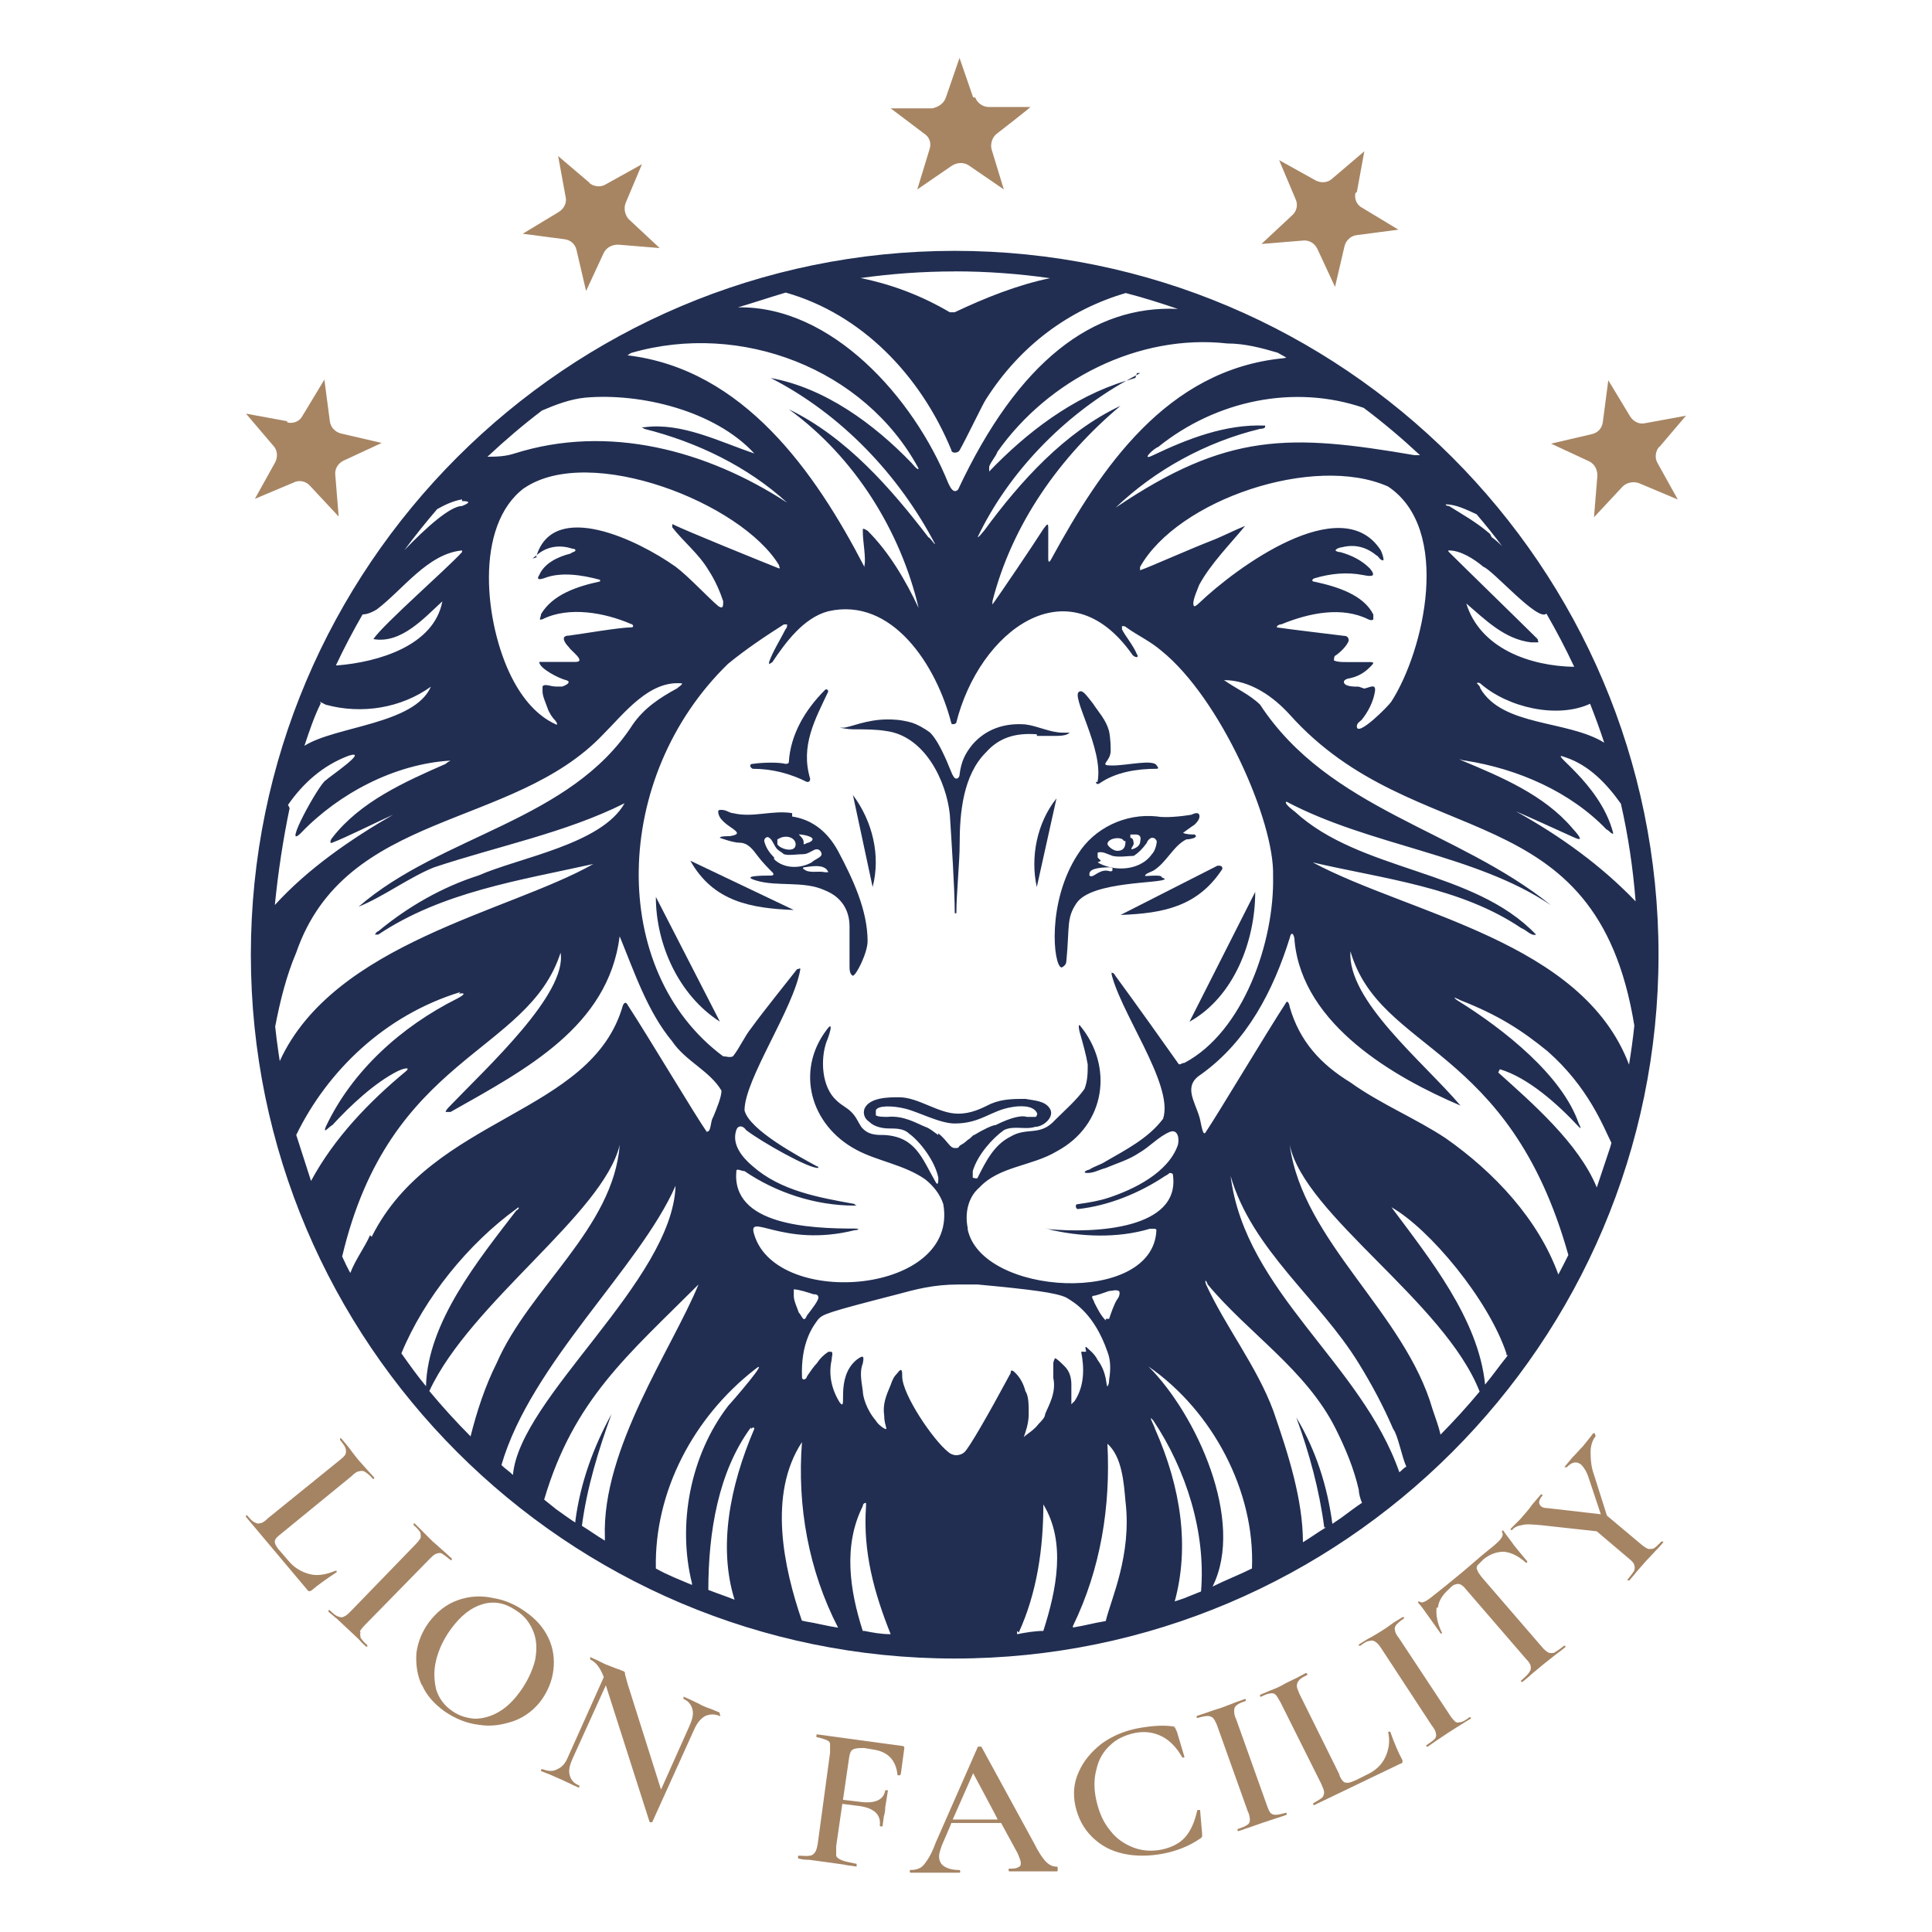 <svg xmlns="http://www.w3.org/2000/svg" xmlns:xlink="http://www.w3.org/1999/xlink" id="Ebene_1" viewBox="0 0 283.5 283.5"><defs><style>      .cls-1 {        fill: #a78563;      }      .cls-2 {        fill: none;      }      .cls-3 {        fill: #212e52;      }      .cls-4 {        clip-path: url(#clippath);      }      .cls-5 {        fill: #a58464;      }    </style><clipPath id="clippath"><rect class="cls-2" x="36.81" y="36.81" width="206.56" height="206.56"></rect></clipPath></defs><g><path class="cls-5" d="M41.2,225.1c-.4.3-.7.6-.8.8s-.1.4,0,.7c.1.2.3.6.7,1l1.2,1.4c.9,1.1,2,1.7,3.2,2s2.5,0,3.7-.5h.2v.2c-1.5,1-2.8,1.9-3.7,2.7-.1,0-.2.1-.3.1,0,0-.2,0-.3-.2l-9-10.7v-.2c0-.2.1,0,.2,0,.4.5.8.9,1.1,1,.3.2.6.2.8.1.3,0,.7-.3,1.1-.7l10.5-8.5c.5-.4.8-.7.9-.9.1-.3.1-.5,0-.9-.1-.3-.4-.7-.8-1.2v-.2c0-.2.1,0,.2,0l1,1.2c.5.7,1,1.3,1.3,1.7.4.5.9,1,1.5,1.7l1,1.1v.2h-.2c-.4-.5-.8-.8-1.1-1s-.6-.2-.9-.1c-.3,0-.7.3-1.1.7l-10.4,8.5h0Z"></path><path class="cls-5" d="M52.9,239.5c-.1.3,0,.5,0,.8.2.3.5.7,1,1.1v.2s-.1.1-.2,0c-.5-.4-.8-.8-1.1-1.1l-1.6-1.5-1.6-1.5c-.3-.2-.7-.6-1.2-1v-.2s.1-.1.2,0c.5.5.9.8,1.2.9.3.1.6.2.9,0,.3-.1.6-.4,1-.8l9.4-9.7c.4-.4.7-.8.8-1s0-.6,0-.8c-.2-.3-.5-.7-1-1.1v-.2c0-.1.1-.1.2,0l1.1,1.1c.6.6,1.1,1.1,1.5,1.5.5.4,1,.9,1.7,1.5l1.1,1v.2s-.1.1-.2,0c-.5-.4-.9-.7-1.2-.9s-.6-.1-.9,0c-.3.1-.6.4-1,.8l-9.4,9.6c-.4.4-.7.8-.8,1l.1.1Z"></path><path class="cls-5" d="M61.9,247.3c-.7-1.5-.9-3.1-.8-4.7.2-1.6.8-3.1,1.8-4.5,1.2-1.6,2.6-2.7,4.3-3.3,1.7-.6,3.4-.7,5.2-.3,1.8.3,3.3,1,4.7,2,1.6,1.1,2.7,2.4,3.4,3.9s.9,3.1.7,4.7c-.2,1.6-.8,3-1.7,4.3-1,1.4-2.4,2.5-4,3.1-1.7.6-3.4.9-5.2.6-1.8-.2-3.5-.9-5.1-2-1.5-1.1-2.6-2.3-3.3-3.9v.1ZM69.7,252.2c1.1,0,2.3-.3,3.5-1s2.2-1.7,3.2-3.1c1-1.4,1.7-2.9,2.1-4.4.3-1.5.3-2.9-.2-4.2s-1.3-2.4-2.6-3.2c-1.6-1.1-3.2-1.4-4.9-.9-1.7.5-3.2,1.7-4.6,3.6-1.1,1.5-1.8,3-2.2,4.6-.4,1.6-.3,3,0,4.3.4,1.3,1.2,2.4,2.4,3.2,1,.7,2.1,1,3.2,1.1h.1Z"></path><path class="cls-5" d="M105.7,251.7c0,.1,0,.2-.1.1-.7-.3-1.4-.3-2.1,0-.6.3-1.2,1-1.6,1.9l-6.2,13.7h-.2s-.2,0-.2-.1l-6.4-20-4.9,10.8c-.4.9-.6,1.7-.4,2.4.2.7.6,1.2,1.4,1.5v.2c0,.1,0,.2-.1.1-.5-.2-.9-.4-1.1-.5l-1.5-.7-1.6-.7c-.3-.1-.7-.3-1.3-.5v-.2q0-.1.2-.1c.8.3,1.5.4,2.2,0,.7-.3,1.2-.9,1.6-1.9l5.2-11.6c-.3-.8-.6-1.3-.9-1.7s-.7-.7-1.1-.9v-.2q0-.2.1-.1l1.1.5c.2.1.6.3,1,.5l1.8.7c.2,0,.5.2.8.3.1,0,.2.1.3.2,0,.1,0,.3.1.6l.3,1.1,4.9,15.5,4.2-9.4c.4-.9.6-1.7.4-2.4s-.6-1.2-1.3-1.5v-.2q0-.2.1-.1l1.1.5c.6.3,1.1.5,1.4.7.4.2.9.4,1.5.6l1.2.5v.2l.1.2Z"></path><path class="cls-5" d="M132.1,260.5h-.4c-.2-2.2-1.4-3.5-3.7-3.8l-1.2-.2c-.7,0-1.2,0-1.6.2s-.5.6-.6,1.2l-.9,6.2,2.5.3c2.2.3,3.5-.3,3.7-1.7h.4l-.4,2.5c0,.6-.1,1-.2,1.3l-.2,1.5h-.2c-.1,0-.2,0-.2-.1.2-1.6-.8-2.6-3.1-2.9l-2.4-.3-.9,6.2v1.4c.1.3.4.5.9.7s1.2.3,2.1.5v.4c-.8-.1-1.5-.2-1.9-.3l-2.9-.4-2.2-.3c-.4,0-.9,0-1.6-.2v-.2c0-.1,0-.2.1-.2.7,0,1.2.1,1.6,0,.3,0,.6-.2.8-.5.2-.3.3-.7.4-1.3l1.8-13.3v-1.3c0-.3-.3-.5-.6-.6-.3-.1-.8-.3-1.4-.4v-.2c0-.1,0-.2.1-.2l12.5,1.7c.2,0,.3.1.3.3l-.5,3.7-.1.3Z"></path><path class="cls-5" d="M155.2,274.4c0,.1,0,.2-.1.2h-7s-.1,0-.1-.2c0-.1,0-.2.1-.2.6,0,1,0,1.3-.2.3-.1.4-.3.4-.6s-.2-.8-.5-1.5l-2.4-4.4h-7.3c0,.1-1.4,3.3-1.4,3.3-.2.6-.4,1.1-.4,1.6,0,.7.3,1.2.8,1.5s1.2.5,2.1.5c.1,0,.2,0,.2.2,0,.1,0,.2-.1.2h-7.1c-.1,0-.2,0-.2-.2s0-.2.1-.2c.6,0,1-.1,1.4-.3.4-.2.7-.6,1.1-1.2.4-.6.8-1.4,1.2-2.5l6.2-14.1h.5l7.7,14.1c.7,1.4,1.3,2.3,1.8,2.8s1,.7,1.5.7c.1,0,.2,0,.2.2v.3ZM139.8,267h6.6c0-.1-3.6-6.8-3.6-6.8l-3,6.8Z"></path><path class="cls-5" d="M172.2,253.5c.2,0,.3,0,.3.2,0,0,.1.2.2.4l1.1,3.7s0,.1-.1.1h-.2c-.8-1.4-1.8-2.5-3-3.1s-2.5-.8-4-.5c-1.4.3-2.7.9-3.6,1.8-1,.9-1.7,2.1-2,3.5-.4,1.4-.4,3,0,4.7s1,3.1,2,4.3c.9,1.2,2.1,2,3.4,2.5,1.3.5,2.7.6,4.2.3,1.4-.3,2.6-.9,3.4-1.8.8-.9,1.4-2.2,1.8-4h.4l.3,3.5v.4s-.1.2-.3.3c-1.6,1.1-3.4,1.8-5.4,2.2-2.1.4-4.1.4-5.9,0-1.8-.4-3.3-1.2-4.6-2.5-1.2-1.2-2-2.7-2.4-4.5s-.2-3.5.5-5c.7-1.6,1.8-2.9,3.3-4.1,1.5-1.1,3.3-1.9,5.4-2.3,2.2-.4,4-.5,5.5-.2l-.3.1Z"></path><path class="cls-5" d="M186.4,266c.2.2.4.3.8.3.3,0,.8-.1,1.5-.3,0,0,.1,0,.1.1v.2c-.6.2-1.1.4-1.5.5l-2.1.7-2,.7c-.4.1-.8.3-1.5.5,0,0-.1,0-.1-.1v-.2c.6-.2,1.1-.4,1.4-.6.3-.2.4-.4.4-.7s0-.7-.3-1.3l-4.5-12.6c-.2-.5-.4-.9-.6-1.1s-.5-.3-.8-.3-.8.1-1.5.3c0,0-.1,0-.1-.1v-.2l1.5-.5c.8-.3,1.5-.5,2.1-.7s1.3-.5,2.1-.8l1.4-.5s.1,0,.1.1v.2c-.6.2-1.1.4-1.3.6-.3.2-.4.5-.4.8s0,.7.3,1.3l4.5,12.6c.2.6.4,1,.6,1.2l-.1-.1Z"></path><path class="cls-5" d="M196.5,260.4c.2.5.4.8.6,1,.2.2.4.2.7.2s.7-.2,1.2-.4l1.6-.8c1.3-.6,2.2-1.5,2.7-2.6s.7-2.3.4-3.6c0,0,0-.1.1-.1h.2c.6,1.7,1.2,3.1,1.8,4.2v.3s-.1.2-.3.2l-12.7,6.1-.1-.1v-.2c.6-.3,1-.6,1.3-.8.2-.2.3-.5.3-.8s-.2-.7-.4-1.2l-6-12c-.3-.5-.5-.9-.7-1.1-.2-.2-.5-.3-.8-.2-.3,0-.8.2-1.4.5l-.1-.1v-.2l1.4-.6c.8-.3,1.5-.6,2-.9.5-.3,1.2-.6,2-1l1.3-.7s.1,0,.2.1,0,.2,0,.2c-.6.3-1,.5-1.2.8-.2.2-.3.5-.3.8s.2.7.4,1.2l5.9,11.9-.1-.1Z"></path><path class="cls-5" d="M213.5,252.6c.2.2.5.2.8.1.3,0,.8-.3,1.3-.7h.2c.1,0,0,.2,0,.2-.5.3-1,.6-1.3.8l-1.9,1.2-1.8,1.2c-.3.2-.7.5-1.3.9h-.2v-.2c.6-.4,1-.7,1.2-.9s.3-.5.2-.8c0-.3-.2-.7-.6-1.2l-7.4-11.3c-.3-.5-.6-.8-.9-1-.3-.2-.5-.2-.9-.1-.3,0-.8.3-1.3.7h-.2v-.2l1.3-.8c.8-.4,1.4-.8,1.9-1.1s1.1-.7,1.9-1.3l1.3-.8h.2c.1,0,0,.2,0,.2-.6.4-.9.7-1.1.9-.2.3-.3.5-.2.8,0,.3.2.7.6,1.2l7.4,11.2c.3.5.6.8.8,1h0Z"></path><path class="cls-5" d="M210.8,235.9c-.1,1.1.1,2.3.8,3.7v.1h-.2c-.4-.6-1-1.4-1.7-2.4s-1.2-1.7-1.6-2.1v-.2h.2c.3.3.8.1,1.7-.6,1.4-1.1,2.9-2.3,4.7-3.8.9-.8,1.9-1.6,2.8-2.4l1.6-1.3c.6-.5,1-.9,1.2-1.2s.3-.6.1-.9v-.2h.2c.3.5.9,1.2,1.6,2.2.8,1,1.4,1.7,1.9,2.3v.2h-.2c-1.1-1-2.2-1.5-3.2-1.6-1,0-2,.3-3,1.1l-.9.9c-.1.2-.2.5,0,.7,0,.2.3.6.6,1l8.8,10.2c.4.5.7.7,1,.9.3.1.6.1.9,0,.3-.2.8-.5,1.4-1h.2v.2c-.5.4-1,.8-1.3,1l-1.9,1.5-1.8,1.5c-.3.3-.8.7-1.3,1.1h-.2v-.2c.6-.5,1-.9,1.2-1.2s.3-.6.2-.9c0-.3-.3-.7-.7-1.1l-8.8-10.2c-.3-.4-.6-.6-.8-.7-.2-.1-.5-.1-.7,0-.3,0-.6.3-1,.7-.9.8-1.5,1.7-1.6,2.7h-.2Z"></path><path class="cls-5" d="M234.1,210.6s.1.1,0,.2c-.4.5-.7,1.3-.7,2.3,0,1.1.1,2.2.5,3.3l1.9,6,5,4.2c.5.4.8.6,1.1.7.3,0,.6,0,.8-.1.3-.2.6-.5,1.1-1h.2c.1,0,.1.1,0,.2-.4.5-.8.9-1,1.1l-1.5,1.6-1.4,1.6c-.2.3-.6.7-1,1.2h-.2c-.2,0-.1-.1,0-.2.4-.5.7-.9.9-1.2.1-.3.1-.6,0-.9-.1-.3-.4-.6-.9-1l-4.6-3.9-8.2-.9c-1.2-.1-2.2-.2-2.8,0-.6.1-1.1.3-1.4.7h-.2s-.1-.1,0-.2l.7-.7.7-.7c.4-.5,1.1-1.2,1.8-2.2l1.2-1.4h.2s.1.1,0,.2c-.5.6-.6,1.1-.2,1.5.2.2.5.3,1,.3l7.8.9-1.8-5.4c-.3-.9-.7-1.5-1.1-1.9-.7-.5-1.3-.4-2.1.4h-.2c-.2,0-.1-.1,0-.2l1-1.2c.6-.6,1.1-1.2,1.6-1.7.2-.3.5-.6.8-1l.7-.9h.2l.1.3Z"></path></g><path class="cls-1" d="M143.1,14.3c.3.8,1.1,1.4,2,1.4h6.1c0,.1-4.9,3.9-4.9,3.9-.7.5-1,1.5-.8,2.3l1.8,5.9-5.1-3.5c-.7-.5-1.7-.5-2.5,0l-5.1,3.5,1.8-5.9c.3-.9,0-1.8-.8-2.3l-4.9-3.7h6.1c.9-.2,1.7-.7,2-1.6l2-5.8,2,5.8h.3Z"></path><path class="cls-1" d="M86.4,26.8c.7.6,1.7.7,2.4.3l5.4-3-2.4,5.7c-.3.8-.1,1.8.5,2.4l4.5,4.2-6.1-.5c-.9,0-1.7.4-2.1,1.2l-2.6,5.6-1.4-6c-.2-.9-.9-1.5-1.8-1.6l-6.1-.8,5.3-3.2c.8-.5,1.2-1.4,1-2.2l-1.1-6,4.7,4-.2-.1Z"></path><path class="cls-1" d="M42.2,62c.9.2,1.8-.2,2.2-1l3.2-5.3.8,6.1c.1.9.8,1.6,1.6,1.8l6,1.4-5.6,2.6c-.8.4-1.3,1.2-1.2,2.1l.5,6.1-4.2-4.5c-.6-.7-1.6-.9-2.4-.5l-5.7,2.4,3-5.4c.4-.8.3-1.8-.3-2.4l-4-4.7,6,1.1.1.2Z"></path><path class="cls-1" d="M243.5,65.5c-.6.7-.7,1.7-.3,2.4l3,5.4-5.7-2.4c-.8-.3-1.8-.1-2.4.5l-4.2,4.5.5-6.1c0-.9-.4-1.7-1.2-2.1l-5.6-2.6,6-1.4c.9-.2,1.5-.9,1.6-1.8l.8-6.1,3.2,5.3c.5.8,1.4,1.2,2.2,1l6-1.1-4,4.7.1-.2Z"></path><path class="cls-1" d="M198.9,28.3c-.2.9.2,1.8,1,2.2l5.3,3.2-6.1.8c-.9.1-1.6.8-1.8,1.6l-1.4,6-2.6-5.6c-.4-.8-1.2-1.3-2.1-1.2l-6.1.5,4.5-4.2c.7-.6.9-1.6.5-2.4l-2.4-5.7,5.4,3c.8.4,1.8.3,2.4-.3l4.7-4-1.1,6-.2.1Z"></path><g class="cls-4"><path class="cls-3" d="M162.95,127.27c.09.02.18.04.28.05v-.06c-.08,0-.18,0-.28,0"></path><path class="cls-3" d="M170.46,128.71c0-.48-2.89,0-2.41-.24,0-.24.72-.48,1.21-.72,1.93-1.2,2.89-3.61,4.82-4.58.48,0,1.93-.24,1.21-.72-.48,0-1.21,0-1.69-.24,0,0,.96-.72,1.69-1.2.24-.24.72-.72.72-1.21,0-.72-.72-.48-1.21-.24-1.45.24-3.85.48-5.06.24-4.58-.48-9.16,1.69-11.57,5.54-4.58,6.99-3.61,16.39-2.41,16.63,0,0,.72-.24.72-.96.48-5.06,0-6.26,1.45-8.43,2.17-3.37,12.77-2.89,13.01-3.61l-.48-.24ZM166.6,122.45q.96,0,.72.96c0,.96-1.21,1.21-1.21,1.21-.24,0,0-.24.24-.72,0-.24,0-.96-.48-.96v-.48h.72ZM164.91,123.41h.24c0,.48,0,1.44-1.2,1.44-.48,0-1.21-.48-1.45-.96,0-.96,2.17-1.2,2.41-.48M163.23,127.75c-.24.24-.48,0-.96,0-1.21,0-1.93,1.21-2.41.72v-.24c0-.89,2.02-.96,3.1-.96-.68-.15-1.33-.38-1.89-.72l.48-.24s-.24-.24-.48-.48v-.72c.72-.24,1.45.24,2.17.48.96.24,2.41,0,3.13,0,.72-.48,1.21-.96,1.93-1.93,0-.24.48-.72.72-.72s.48,0,.72.48c0,.48-.24,1.45-.72,1.93-1.24,1.77-3.64,2.36-5.78,1.98v.43Z"></path><path class="cls-3" d="M116.24,119.8v-.48c-2.89-.48-5.78.72-8.68,0-.48,0-.96-.48-1.69-.48-.24,0-.48,0-.48.24,0,2.17,4.82,3.13,1.69,3.62-.48,0-1.45,0-1.45.24,0,0,1.93.72,2.89.72,1.21,0,1.93.96,2.65,1.93s1.69,1.93,2.17,2.41c.24.24.24.48-.24.48-.96,0-4.58,0-2.17.72,3.13.96,6.99,0,10.12,1.45,2.41.96,3.61,2.89,3.61,5.3v5.78c0,.48,0,1.21.48,1.45.48,0,2.17-3.37,2.17-5.06,0-4.58-2.17-9.16-4.34-13.25-1.45-2.65-3.61-4.58-6.75-5.06M118.65,123.65c-.24,0-.48.24-.72.24v-.24c0-.48-.24-.72-.72-1.21.72,0,3.13.48,1.44,1.21M114.07,123.17l.48-.24c1.21-.48,2.41.24,2.17,1.21-.24.96-2.17.48-2.65-.24v-.72ZM113.59,126.06v-.24c-.72-.72-1.21-1.44-1.45-2.41,0-.48.48-.72.72-.48.48.24.72,1.21,1.2,1.69.24.24.72.48.96.72.72.24,1.93,0,2.89,0,.72,0,1.44-.72,1.93-.72s.72.48.72.72c0,.48-.96.72-1.45,1.2-1.69.96-4.1.96-5.54-.48M121.06,127.99c-.96-.24-2.41.24-3.13-.48,0,0-.24,0,0-.24.48,0,3.13-.72,3.61.72h-.48Z"></path><path class="cls-3" d="M152.14,107.99h2.17c1.2,0,2.17,0,2.65-.48h-.96c-1.93,0-3.61-.96-5.54-1.21-3.13-.24-5.78.72-7.71,2.89-1.21,1.45-1.69,2.65-1.93,4.34,0,.48-.24.72-.48.72-.48,0-.72-.96-1.45-2.65-.96-2.17-1.69-3.37-2.41-4.1-.96-.72-1.93-1.21-2.65-1.45-1.69-.48-2.89-.48-3.61-.48-3.13,0-5.54,1.21-6.51,1.21h-.48s1.2.24,1.93.24c1.69,0,3.37,0,4.82.24,5.78.72,8.92,7.47,9.4,12.29.24,3.86.72,10.84.72,14.46h.24c0-2.89.48-7.47.48-10.12,0-4.58.48-10.12,3.86-13.49,1.93-2.17,4.34-2.89,7.47-2.65v.24Z"></path><path class="cls-3" d="M110.45,112.81c2.89,0,5.54.72,7.95,1.93.24,0,.48,0,.48-.48-1.45-4.82.72-8.68,2.65-12.77,0-.24-.24-.48-.48-.24-2.89,2.89-5.06,6.51-5.3,10.6,0,0,0,.24-.48.24-.96-.24-3.13-.24-4.82,0-.48,0-.48.48,0,.72"></path><path class="cls-3" d="M161.06,114.74h-.24s0,.48.48.24c2.41-1.69,5.54-2.17,8.43-2.17.48,0,0-.48,0-.48-.48-.96-4.34,0-6.51,0s-.24-.48-.24-2.17c0-.48,0-1.69-.24-2.89-.48-1.69-1.45-2.65-2.41-4.1-.96-1.21-1.45-1.93-1.93-1.69-1.44.48,3.61,8.43,2.65,13.25"></path><path class="cls-3" d="M128.05,130.16c1.2-4.58,0-9.64-2.89-13.49l2.89,13.49Z"></path><path class="cls-3" d="M152.14,130.16l2.89-13.01c-2.89,3.61-3.86,8.67-2.89,13.01"></path><path class="cls-3" d="M116.48,133.53l-15.18-7.23c3.37,6.02,8.92,6.99,15.18,7.23"></path><path class="cls-3" d="M179.37,127.51c0-.48-.24-.48-.72-.48l-14.22,7.23c6.26-.24,11.32-1.21,14.94-6.75"></path><path class="cls-3" d="M184.19,130.88l-9.64,19.04c6.51-3.61,9.64-11.81,9.64-19.04"></path><path class="cls-3" d="M105.64,149.92l-9.4-18.31c0,6.99,3.37,14.46,9.4,18.31"></path><path class="cls-3" d="M78.89,81.73h-.24c.03-.1.07-.17.1-.26-.2.17-.41.3-.59.5l.72-.24Z"></path><path class="cls-3" d="M166.73,55.07c-.49.25-.97.53-1.45.8.44-.13.87-.29,1.32-.41l.13-.39Z"></path><path class="cls-3" d="M166.84,54.74l-.11.33c.2-.1.39-.23.59-.33h-.48Z"></path><path class="cls-3" d="M153.35,180.28c.13.01.27.02.41.04-.05-.01-.11-.02-.17-.04h-.24Z"></path><path class="cls-3" d="M140.09,36.81c-56.95,0-103.28,46.33-103.28,103.28s46.33,103.28,103.28,103.28,103.28-46.33,103.28-103.28-46.33-103.28-103.28-103.28M239.05,156.24c-6.86-18.14-32.01-22.01-46.42-29.69,10.36,2.41,21.69,3.61,30.6,9.64.72.24,1.45,1.2,2.17.96-9.16-9.64-25.78-9.16-35.42-18.07,0,0-1.69-1.21-1.21-1.45,12.29,6.51,27.71,7.71,38.79,15.18-13.74-11.08-32.53-13.98-42.65-29.4-1.45-1.45-3.61-2.41-5.3-3.61,3.85,0,7.23,2.41,9.64,5.06,18.53,20.69,44.97,11.12,50.57,45.63-.2,1.94-.47,3.85-.78,5.75M236.29,168.32c-.66,1.98-1.32,3.96-1.98,5.93-2.65-6.51-9.64-12.53-14.46-16.87l.24-.48c4.1,1.21,8.43,5.06,11.57,8.43.48.48.24,0,0-.48-2.41-6.99-10.84-13.74-17.83-18.07-.96-.72,0-.24.48,0,5.54,2.17,8.92,4.34,12.77,7.47,6,5.28,8.17,11.03,9.38,13.46-.06.2-.11.41-.17.61M228.67,187.02c-2.93-8.08-9.37-14.98-16.52-19.99-4.34-2.89-9.64-5.06-13.98-8.19-4.34-2.65-7.47-6.02-8.92-11.08,0-.24-.24-.96-.48-.72-3.13,4.82-9.88,16.15-11.81,19.04-.48.96-.72-1.45-.96-2.17-.72-2.41-2.41-4.58.24-6.26,6.75-4.82,10.6-12.29,13.01-20,.24-1.2.72-.48.72.48,1.2,12.29,14.7,20,24.34,24.1-5.54-6.51-16.63-15.42-16.15-22.65,4.33,14.9,23.27,13.51,31.98,44.58-.48.97-.97,1.93-1.48,2.88M221.06,199.14c-1.09,1.34-2.02,2.69-3.14,4.03-.96-9.64-8.19-18.55-13.74-26.02,5.54,3.13,14.22,13.49,16.87,21.45v.24h.22c-.07.1-.14.2-.22.3M180.58,172.57c3.13,10.84,13.01,18.07,18.79,27.47,1.93,3.13,3.61,6.27,5.06,9.64.72.96,1.2,3.85,1.93,5.54-.41.2-.66.56-1.02.82-5.6-16.06-22.6-26.41-24.76-43.47M189.25,167.99c2.16,10.32,22.7,23.02,27.87,36.21-1.82,2.19-3.74,4.29-5.74,6.32-.25-1.16-.7-2.33-1.17-3.73-4.1-14.22-19.04-24.58-20.96-38.8M172.43,234.98h-.05c2.17-7.95.96-16.63-2.89-25.3,0-.24-1.21-2.41-.24-1.21,4.82,7.23,7.71,16.39,6.99,25.06-.85.34-1.7.68-2.55,1.02-.41.15-.83.28-1.25.42M159.37,198.35h-.72c.48,2.41.48,5.06-.96,7.23l-.48.48v-2.89c0-.96-.24-1.93-.96-2.65-.48-.48-1.2-1.21-1.45-1.21,0,0-.24.48-.24.72v2.17c.48,2.17-.72,4.1-1.2,5.3,0,.48-.48.96-.96,1.45-.72.96-1.69,1.45-2.17,1.93.24-.72.72-1.93.72-3.37s0-2.65-.48-3.37c-.24-.96-.72-1.93-1.45-2.65-.24-.24-.72-.72-.72,0-3.37,6.26-6.02,10.84-6.75,11.57-.48.48-1.21.48-1.21.48-.48,0-.96-.24-1.2-.48-2.17-1.69-6.75-8.43-6.75-11.08,0-.72,0-1.45-.72-.48-.48.48-.72.96-.96,1.69-.72,1.69-1.21,2.89-.96,4.58,0,1.2.48,1.93.24,1.93s-1.21-.72-1.45-1.21c-1.45-1.69-1.93-3.62-1.93-4.34-.24-1.69-.48-2.89,0-4.1.24-1.2,0-1.2-.96-.48-3.13,2.65-1.21,7.71-2.41,6.26-1.21-1.93-1.69-4.1-1.21-6.26,0-.48.24-.96,0-1.21h-.48c-.72.48-1.2.96-1.69,1.69-.48.48-.96,1.21-1.45,1.93,0,.24-.48.72-.72.24-.24-5.3,1.69-7.71,2.41-8.67.72-.72,1.21-.96,11.57-3.62,2.65-.72,5.3-1.44,8.92-1.44h2.89c7.71.72,11.57,1.2,13.01,1.93,1.2.72,4.1,2.41,6.02,7.95.48,1.21.48,2.65.24,4.1,0,.72-.24.96-.24.96-.24,0,0-1.93-1.44-3.86-.48-.96-1.2-1.45-1.69-1.93-.24,0,0,.48,0,.72M153.11,239.32c-1.21,0-2.65.24-3.86.48v-.48l.24.24c2.65-5.78,3.61-12.29,3.61-18.8,3.37,5.54,1.93,12.53,0,18.55M130.7,239.8c-1.45,0-2.65-.24-3.86-.48h-.24c-1.93-6.02-2.89-12.53,0-18.31,0,0,0-.48.48-.48v.48c-.48,6.75,1.21,12.77,3.62,18.8M117.2,192.57c-.24-.72-.72-1.69-.72-2.41v-.96c.72,0,2.17.48,2.89.72.24,0,.72,0,.72.48s-.96,1.69-1.69,2.65c-.48,1.21-.72,0-1.21-.48M137.68,166.31v.24c-.72-.48-1.2-.96-1.93-1.21-1.21-.48-3.13-1.69-5.54-1.45-.48,0-1.45,0-1.69-.24v-.72c.24-.72,2.41-.72,4.34-.24,1.93.48,5.06,2.17,7.23,2.17,3.86,0,5.3-1.93,8.43-2.41,0,0,2.41-.48,3.37.48,0,0,.48.48.24.72,0,0,0,.24-.24.24h-1.21c-.72-.24-2.17,0-4.58,1.2-.48,0-1.93.72-3.13,1.45-.24,0-.48.48-.96.72,0,0-.48.48-.96.72-.48.24-.24.48-.72.48h-.24c-.72,0-.96-.96-2.41-2.17M162.74,193.53h-.48v.24c-.72-.72-1.2-1.69-1.69-2.65,0-.24-.48-.72-.24-.96.48,0,1.69-.48,2.41-.72.48,0,.96-.24,1.45,0,.24.24,0,.96-.24,1.2-.48.72-.96,2.17-1.2,2.89M142.02,180.28c-.48-2.17,0-4.58,1.69-6.02,2.89-3.13,7.71-3.13,11.33-5.3,7.23-3.86,8.43-12.53,3.37-18.55-.24,0,0,.96,0,.96.48,1.69.96,3.37,1.2,4.82,0,1.2,0,2.41-.48,3.61-1.21,1.69-2.89,3.13-4.34,4.58-2.17,2.41-4.1.96-6.51,2.41-2.41,1.2-3.61,3.61-4.82,6.02,0,.24-.72,0-.72,0v-.96c.72-2.41,2.89-4.82,4.58-6.02,1.45-.72,3.13,0,4.58-.48,1.21,0,2.89-1.45,2.17-2.65-.72-1.21-2.41-1.21-3.61-1.45-1.69,0-3.37,0-5.06.72-1.45.72-2.89,1.45-4.82,1.45-2.89,0-5.78-2.41-8.67-2.41-1.45,0-4.34,0-5.06,1.69-.24.72,0,1.45.72,1.93.72.72,1.93.96,2.89.96s2.17,0,2.89.72c1.69,1.2,3.86,4.1,4.34,6.51,0,.48,0,1.44-.48.48-1.93-3.37-2.89-6.51-7.47-6.75-1.21,0-2.41,0-3.37-1.21-.48-.72-.72-1.45-1.45-2.17s-1.44-.96-2.17-1.69c-2.17-1.93-2.41-6.02-1.45-8.67.24-.48,1.21-3.37,0-1.69-4.58,6.02-2.41,13.98,4.34,17.59,3.13,1.69,6.99,2.17,10.12,4.34,1.2.96,2.17,2.17,2.65,3.61,2.41,13.25-24.34,15.42-27.71,4.58-1.2-3.61,4.1,1.93,14.7-.72.48,0,.96-.24,0-.24-6.51,0-18.07-.48-17.35-8.43,0-.48.72,0,1.2,0,4.58,3.13,10.36,5.06,16.14,5.06.72,0,0,0,0-.24-5.3-.96-10.84-1.93-14.94-5.54-1.44-1.21-3.13-3.13-2.41-5.3.24-.72.96-.72,1.45,0,2.17,1.69,9.4,5.78,10.6,5.54,0,0,0-.24-.24-.24-2.65-1.45-9.88-5.3-10.6-8.19,0-4.58,7.23-14.94,8.19-20.72,0-.24-.24,0-.48,0-1.69,2.17-4.82,6.02-6.75,8.68-.96,1.2-1.69,2.89-2.65,4.1-.48.24-.96,0-1.45,0-16.87-12.53-16.39-40.96.72-57.59,2.65-2.17,5.54-4.1,8.19-5.78h.48c0,.24,0,.48-.24.72-.72,1.44-1.93,3.37-2.41,4.82,0,.48,0,.24.48,0,1.93-2.89,4.58-6.51,8.19-7.47,9.4-2.17,15.9,7.95,18.07,16.39,0,.24.48.24.72,0,3.37-13.49,16.39-23.37,25.78-10.12.24.48,1.21.72.72,0-.48-1.21-1.69-2.65-2.17-3.61v-.48h.24s.24,0,.48.24c1.69,1.2,3.37,1.93,5.06,3.37,8.67,6.99,16.63,25.06,16.39,33.01.24,9.64-4.34,22.89-13.01,27.47-.48,0-.72.48-.96,0-1.69-2.41-6.51-9.16-9.16-12.77-.24-.48-.72-.72-.48,0l-.24-.96c.96,5.78,9.4,16.87,7.71,21.93-2.17,2.89-5.54,4.58-8.43,6.26-.72.48-1.69.72-2.41,1.21-.24,0-1.21.48-.24.48s1.69-.48,2.65-.72c1.69-.72,3.37-1.2,4.82-2.17,1.69-.96,2.89-2.41,4.58-3.13,1.2-.48,1.45.96,1.2,1.93-1.45,4.1-6.51,6.51-10.12,7.71-1.44.48-2.89.72-4.58.96-.48,0-.24.72,0,.72,4.58-.48,9.16-2.41,12.77-4.82,0,0,.48-.24.72-.48,0,0,.48,0,.48.24,1.18,8.04-11.53,8.65-18.39,7.99,4.78,1.17,10.25,1.39,15.01-.04h.72s.24,0,.24.24c-.48,11.08-25.78,9.64-27.71-.24M81.63,221.48c-.6-.47-1.19-.95-1.78-1.43,4.34-14.7,12.29-21.2,22.65-31.57-3.86,9.4-14.22,24.1-13.74,37.11v.48c-1.21-.72-2.17-1.44-3.37-2.17.72-5.54,2.41-11.08,4.34-16.39-2.65,4.82-4.58,10.12-5.3,15.66v.24c-.49-.28-.92-.61-1.38-.92-.48-.33-.95-.68-1.43-1.02M50.69,185.4c-.15-.32-.29-.64-.48-1.02,6.99-29.64,27.23-29.64,32.05-44.58.96,6.02-10.6,16.63-16.39,22.65,0,0-.48.48-.48.72h.72c11.09-6.26,23.13-12.53,24.82-25.78,2.17,5.3,4.1,11.08,7.71,15.42,1.93,2.89,5.54,4.34,7.23,7.23,0,.96-.72,2.65-1.21,3.86-.48.72-.24,2.17-.96,2.17-1.69-2.41-8.43-13.74-11.57-18.56-.24-.48-.48-.48-.72,0-4.58,16.14-27.95,16.14-36.87,33.98l-.24-.24c-.72,1.69-2.17,3.61-2.89,5.54-.14-.21-.24-.43-.35-.64-.13-.25-.26-.5-.38-.75M42.27,118.14s0-.04.01-.06c2.17-3.12,5.05-5.75,8.89-7.19,3.13-.96-2.89,3.13-3.37,3.61-.96.48-6.51,10.6-3.62,7.71,5.54-5.78,13.74-10.12,21.93-10.6,0,0-.48.24-.72.48-6.02,2.65-12.53,5.54-16.63,10.84-.24.24-.48.96,0,.72,1.93-.72,6.75-3.13,8.92-4.1-6.26,3.61-12.53,7.95-17.35,13.25.48-4.82,1.21-9.64,2.17-14.22l-.23-.46ZM46.97,102.99c.17.09.5.25.84.42,5.3,1.45,11.08.48,15.42-2.65-2.41,5.54-13.98,5.78-18.56,8.68.72-2.17,1.45-4.34,2.41-6.26l-.13-.13s.01-.03.02-.05M53.2,90.16c.3,0,.97-.06,2.07-.72,3.85-2.89,7.47-8.19,12.53-8.67v.24c-2.17,2.41-11.57,10.6-13.01,12.77,4.1.72,7.47-3.13,10.12-5.54-1.21,6.51-9.4,8.92-15.42,9.4h-.2c1.2-2.55,2.51-5.04,3.91-7.47M40.38,150.64c.72-3.78,1.67-7.54,3.08-10.84,7.23-20.96,31.81-18.07,45.06-32.05,3.13-3.13,6.75-7.95,11.57-7.47,0,.24-.48.48-.72.72-2.65,1.45-4.82,2.89-6.51,5.3-9.16,14.22-27.95,16.14-40.24,26.75,3.61-1.45,7.47-4.34,11.08-5.78,9.4-3.13,19.28-5.06,27.95-9.4-3.37,6.02-15.42,7.95-21.45,10.6-5.3,1.69-10.36,4.58-14.7,8.19-.24,0-.48.48-.48.48h.48c9.4-6.27,20.72-7.95,31.57-10.36-12.29,6.99-38.07,11.57-46.02,28.92-.06-.44-.13-.85-.19-1.27-.18-1.26-.35-2.52-.48-3.79M79.53,60.24c2-.86,4.17-1.68,6.34-1.89,8.19-.72,19.04,1.93,24.82,8.19-5.06-1.69-10.6-4.58-16.14-3.85-.72,0-.24,0,0,.24,7.71,1.93,15.18,5.54,20.96,10.84-11.81-7.71-26.27-11.57-40-7.23-1.33.44-2.65.48-3.98.48,2.55-2.39,5.21-4.66,8-6.78M92.31,51.96c.06-.03.1-.05.15-.08.07-.04.13-.07.2-.1,16.07-4.65,34.22,2.33,42.12,16.94,0,.48-.96-.72-.96-.72-5.54-5.78-12.77-11.08-20.72-12.53,10.36,5.3,18.8,14.22,24.1,24.34,0,.24-.72-.96-.96-.96-5.54-7.23-12.05-14.7-20.48-18.79,9.64,6.99,16.38,17.83,19.04,29.16-1.93-4.1-4.34-8.19-7.47-11.32,0,0-.72-.48-.72-.24v.48c0,1.2.48,3.85.24,4.82v.24c-7.21-13.93-17.77-29.06-34.79-31.06.09-.05.18-.1.27-.15M115.29,42.93c11.08,3.14,19.75,12.05,24.32,23.13,0,.48.96.48,1.21,0,1.21-2.17,3.37-6.75,3.86-7.47,5.02-7.88,12.17-13.15,20.51-15.59,2.59.67,5.13,1.47,7.64,2.33-12.41-.58-23.4,7.62-32.24,26.51-.72.72-1.21-.48-1.45-.96-5.06-12.53-17.11-26.02-30.84-25.78,2.38-.71,4.52-1.43,6.9-2.14.03,0,.07-.01.1-.02M140.09,39.82c4.75,0,9.41.35,13.98,1-4.74.98-9.48,2.87-13.98,5h-.72c-4.05-2.38-8.34-4.05-13.1-5.02,4.52-.63,9.13-.97,13.82-.97M200.09,101l-.72-.24c-.72,0-2.17,0-2.17-.72,0-.24.48-.48.72-.48,1.2-.24,2.17-.72,3.13-1.69.48-.48.72-.72,0-.72h-3.62c-.48,0-1.2,0-1.69-.24,0,0,0-.72.24-.72.72-.48,1.69-1.45,1.93-2.17,0-.48-.24-.72-.72-.72-1.93-.24-7.95-.96-9.64-1.21-.48,0,0-.48.48-.48,4.1-1.69,8.92-2.65,12.77-.72,0,0,.48.24.72,0v-.72c-1.45-2.89-5.3-4.1-8.68-4.82-.24,0-.48-.24,0-.48,2.41-.72,4.82-.96,7.23-.48,1.21.24,1.93.24.96-.96-1.21-1.21-2.65-1.93-4.34-2.41,0,0-.48,0-.72-.24,0-.24.72-.48.96-.48,1.93-.48,3.61,0,5.06,1.21.24,0,.48.72.96.72.24,0-.24-1.45-.48-1.69-5.78-8.43-20.96,2.65-26.51,7.95,0,0-.48.48-.72.48-.48-.48.48-2.41.72-3.13,1.69-3.13,4.58-6.02,6.75-8.67-1.21.48-2.65,1.2-4.34,1.93-4.34,1.69-9.64,4.1-11.08,4.58v-.48c5.54-9.88,25.54-16.63,36.39-11.81,9.4,6.27,5.3,24.1.48,31.57-.48.72-5.06,5.3-5.06,3.62,0-.48.48-.72.72-.96.96-1.2,1.69-2.65,1.93-4.1.24-1.44-.96-.48-1.69-.48M208.4,66.79h-.84c-18.31-3.13-27.47-3.37-43.86,7.71,5.78-5.54,13.25-9.64,21.2-11.57,0,0,.96,0,.72-.48-5.78-.24-11.32,1.93-16.39,4.34-1.93.96,0-.96.72-1.2,8.49-6.84,19.97-9.25,30.16-5.74,2.88,2.16,5.63,4.49,8.27,6.95M188.76,52.47c-.11.04-.27.07-.48.1-17.11,1.69-26.75,16.15-33.98,29.4-.24.48-.48.72-.48,0v-4.58c0-.96-.48,0-.72.24-1.69,2.65-6.27,9.4-7.47,11.08v-.48c2.89-11.33,9.88-21.21,18.79-28.68-8.19,3.85-14.7,11.08-20,18.31-.24.24-.72.96-.96.96,4.49-9.43,12.55-17.77,21.82-22.96-7.86,2.38-14.65,7.62-20.13,13.33v-.72c.24-.72.96-1.45,1.21-2.17,7.47-10.6,20.72-17.35,33.73-15.9,2.53,0,5.06.66,7.38,1.35.43.23.86.48,1.29.72M76.96,71.6c9.64-6.51,31.81,2.17,37.35,11.33,0,.24.24.48,0,.48-2.41-.96-13.74-5.54-15.66-6.51v.48c1.69,2.17,3.86,3.85,5.3,6.26.96,1.45,1.69,3.13,2.17,4.58,0,.72,0,1.2-.72.72-1.45-1.21-4.34-4.34-6.26-5.78-5.72-4.05-17.77-9.72-20.38-1.71,1.42-1.23,3.29-1.58,5.2-.94,0,0,.48,0,.48.24s-.48.24-.72.48c-1.93.48-3.85,1.45-4.58,3.13-.48.72,0,.72.72.48,2.41-.96,5.54-.48,8.19.24v.24c-3.37.72-6.99,1.93-8.67,4.82,0,.48-.48.96.24.72,3.86-1.93,9.16-.96,13.01.72.24,0,.48.48,0,.48-1.69,0-7.23.96-9.16,1.21-1.21,0-.72.96,0,1.69.24.48,2.65,2.17.96,2.17h-5.3c0,.96,2.89,2.41,3.85,2.65.96.24.24.72-.48.96h-.96c-.72,0-1.69-.48-1.93,0v.72c0,.72.48,1.69.72,2.41.24.72.72,1.45,1.21,1.93,0,0,.48.72,0,.48-2.65-1.21-4.82-3.62-6.51-6.99-3.86-7.71-5.54-22.17,1.93-27.71M48.77,165.1c2.65-2.89,6.26-6.27,9.64-7.95.48-.24,1.93-.72,1.21,0-5.54,4.58-10.6,9.88-13.98,16.14-.72-2.17-1.45-4.58-2.17-6.75,4.58-9.4,13.01-17.59,24.1-20.97l-.24.24c1.45-.24.24.48-.24.72-8.19,4.1-15.42,10.6-19.28,18.8-.48,1.21.48,0,.96-.24M107.8,234.74c-1.2-.48-2.65-.96-3.86-1.44,0-8.43,1.45-17.35,6.26-23.86v.24s.48-.48.48,0c-3.61,8.43-5.3,17.35-2.89,25.06M106.84,206.31c-5.54,7.23-7.47,17.35-5.3,26.02v.24c-1.69-.72-3.61-1.45-5.3-2.41-.24-11.33,5.54-22.17,14.46-29.16,2.65-2.17-3.37,4.82-3.86,5.3M99.13,174.02c-.48,13.98-22.89,31.08-23.86,42.41-.48-.48-1.21-.96-1.69-1.45,4.34-14.94,20.24-28.92,25.54-40.96M75.76,177.63c-5.54,7.23-13.01,16.39-13.25,25.78-1.21-1.44-2.41-3.13-3.61-4.82,3.37-8.19,9.88-16.14,16.87-21.2.48-.48.48,0,0,.24M90.94,167.99c-.96,12.29-13.25,20.96-18.07,32.05-1.67,3.34-2.86,6.92-3.82,10.73-2.11-2.12-4.13-4.34-6.05-6.65,6.03-13.01,25.53-26.01,27.94-36.13M183.71,230.16c-1.93.96-3.85,1.69-5.78,2.65,4.82-9.64-2.41-25.3-9.4-32.29,9.4,6.51,15.66,18.31,15.18,29.64M226.92,90.04c1.47,2.54,2.83,5.14,4.08,7.81-6.53-.11-13.8-2.71-15.84-9.3,2.77,2.36,5.59,5.25,9.51,5.71h.96c.24,0,0-.24,0-.48-2.17-2.17-10.84-10.6-13.01-12.77,0,0-.24-.24,0-.24,1.69,0,3.62,1.2,5.06,2.41,1.36.45,8.03,8.13,9.23,6.86M235.4,108.98c-5.38-3.34-14.89-2.32-18.19-7.98,0-.24-.24-.48-.48-.72,0,0,0-.24.48,0,4.03,3.55,11.3,5.22,16.12,2.99.74,1.88,1.44,3.78,2.07,5.71M222.5,119.08c1.69.72,4.34,1.93,6.99,3.13,1.69.72,3.61,1.93,1.2-.72-4.1-4.82-10.36-7.47-16.14-9.88-.96-.48,0,0,.48,0,7.71,1.21,15.42,4.58,20.72,10.12.24,0,.96.96.96.48-1.93-7.47-10.12-12.29-6.99-11.08,3.45,1.15,6.02,3.84,8.13,6.81,1.06,4.66,1.78,9.45,2.16,14.33-5.05-5.27-11.04-9.59-17.52-13.19M220.42,80.14c-.51-.5-1.02-.97-1.53-1.31l-.24-.48c-1.93-1.69-4.1-2.89-6.03-4.1,0,0-.48,0-.48-.24,1.51,0,3.02.77,4.53,1.45,1.29,1.52,2.55,3.07,3.75,4.68M67.8,73.29v.24c1.21,0,1.21.24,0,.72-1.75,0-5.3,3.2-8.47,6.49,1.53-2.07,3.14-4.08,4.82-6.03,1.11-.63,2.37-1.22,3.65-1.43M117.66,237.8c-2.64-7.71-5.02-18.51.02-26.19-.72,9.4.96,18.8,5.3,27.23-1.61-.23-3.21-.67-4.82-.92-.17-.04-.34-.08-.51-.12M157.44,238.6c4.1-8.43,5.54-17.59,5.06-26.75,2.17,1.93,2.41,5.78,2.65,8.43.96,7.94-2.16,14.44-2.89,17.58-.11.02-.21.05-.32.07-1.43.23-2.74.6-4.17.83-.11.02-.22.04-.33.06v-.23ZM195.51,223.61c-.73-5.52-2.41-10.81-5.29-15.61,1.93,5.3,3.37,10.6,4.1,16.14h.24c-1.21.72-2.17,1.44-3.37,2.17,0-6.26-2.17-13.01-4.34-19.28-2.41-6.51-6.99-12.29-9.88-18.56-.24-.72,0-.72.24,0,6.02,7.23,14.46,12.53,18.8,21.21,1.44,2.89,2.65,5.78,3.37,8.91,0,.48.24,1.45.48,1.93-1.02.68-2.05,1.47-3.07,2.22-.42.29-.85.58-1.27.86"></path></g></svg>